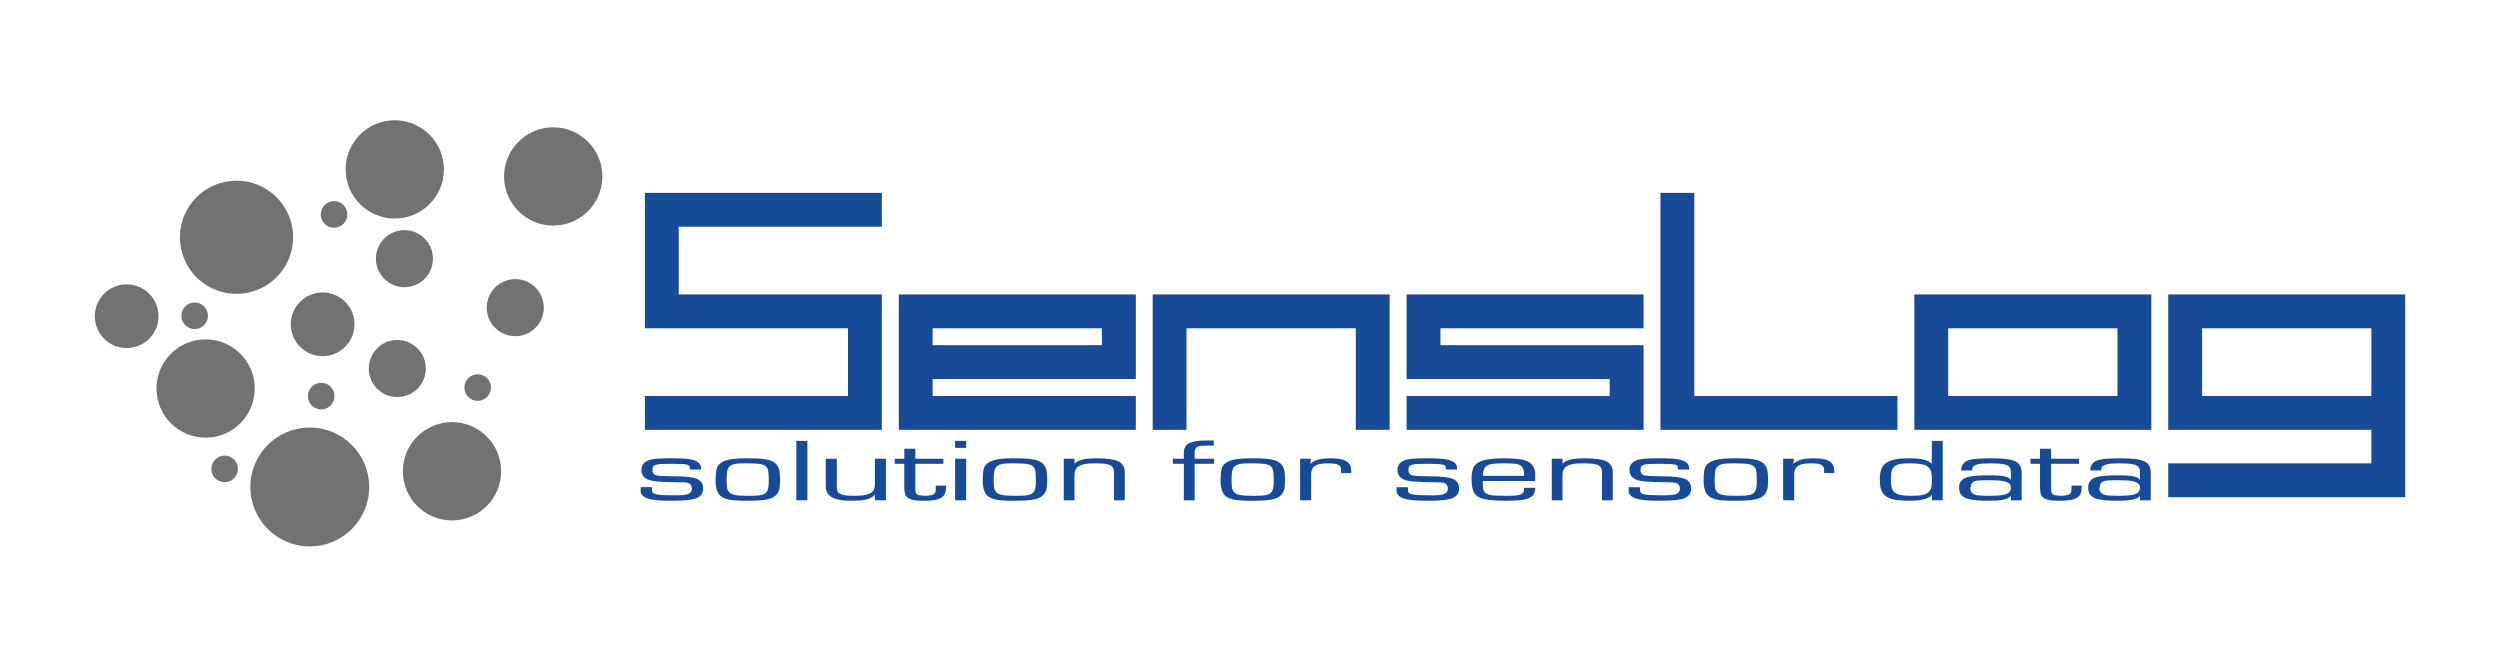 <?xml version="1.0" encoding="UTF-8"?>
<!DOCTYPE svg PUBLIC "-//W3C//DTD SVG 1.1//EN" "http://www.w3.org/Graphics/SVG/1.1/DTD/svg11.dtd">
<!-- Creator: CorelDRAW SE -->
<svg xmlns="http://www.w3.org/2000/svg" xml:space="preserve" width="300mm" height="80mm" version="1.1" style="shape-rendering:geometricPrecision; text-rendering:geometricPrecision; image-rendering:optimizeQuality; fill-rule:evenodd; clip-rule:evenodd"
viewBox="0 0 30000 8000"
 xmlns:xlink="http://www.w3.org/1999/xlink">
 <defs>
  <style type="text/css">
   <![CDATA[
    .fil1 {fill:#727271}
    .fil0 {fill:#174B97;fill-rule:nonzero}
   ]]>
  </style>
 </defs>
 <g id="Vrstva_x0020_1">
  <path class="fil0" d="M10582.24 5158.08l-2843.57 0 0 -406.22 2437.35 0 0 -812.45 -2437.35 0 0 -1624.9 2843.57 0 0 406.22 -2437.35 0 0 812.45 2437.35 0 0 1624.9zm2640.47 -1015.56l0 -203.11 -2031.13 0 0 203.11 2031.13 0zm406.9 1015.56l-2844.25 0 0 -1624.9 2844.25 0 0 1015.56 -2438.03 0 0 203.12 2438.03 0 0 406.22zm3046.01 0l-406.22 0 0 -1218.67 -2031.13 0 0 1218.67 -406.22 0 0 -1624.9 2843.57 0 0 1624.9zm3047.37 0l-2844.25 0 0 -406.22 2438.03 0 0 -203.12 -2438.03 0 0 -1015.56 2844.25 0 0 406.23 -2437.35 0 0 203.11 2437.35 0 0 1015.56zm3046.69 0l-2844.25 0 0 -2843.57 406.22 0 0 2437.35 2438.03 0 0 406.22zm2639.79 -406.22l0 -812.45 -2031.13 0 0 812.45 2031.13 0zm406.22 406.22l-2843.57 0 0 -1624.9 2843.57 0 0 1624.9zm2640.47 -406.22l0 -812.45 -2031.13 0 0 812.45 2031.13 0zm406.22 1214.61l-2843.57 0 0 -406.23 2437.35 0 0 -402.16 -2437.35 0 0 -1624.9 2843.57 0 0 2433.29z"/>
  <path class="fil0" d="M8414.75 5634.23l-135.85 0c0,-13.93 -0.82,-25.32 -2.48,-34.18 -1.65,-8.86 -9.1,-15.82 -22.37,-20.89 -13.24,-5.06 -32.84,-8.54 -58.8,-10.44 -25.95,-1.9 -58.25,-2.85 -96.9,-2.85l-54.67 0c-46.38,0 -83.66,0.8 -111.82,2.38 -28.16,1.58 -52.19,5.85 -72.07,12.81 -19.87,6.97 -29.82,26.59 -29.82,58.86 0,28.48 9.39,47.79 28.16,57.91 14.37,7.6 41.43,12.34 81.18,14.24 15.46,0 44.45,0.64 86.97,1.9 42.53,1.27 66.54,1.9 72.07,1.9 131.41,0 220.88,10.76 268.36,32.28 47.48,21.52 71.23,59.81 71.23,114.87 0,50 -23.47,86.86 -70.41,110.6 -46.92,23.73 -147.71,35.6 -302.32,35.6 -112.65,0 -194.37,-5.07 -245.17,-15.19 -88.35,-17.72 -132.53,-51.58 -132.53,-101.58l0 -46.52 135.85 0 0 18.99c0,22.15 2.47,37.02 7.45,44.62 4.97,7.59 14.08,13.6 27.32,18.03 28.73,8.23 69.04,12.98 120.93,14.24 51.91,1.27 96.1,1.9 132.53,1.9 66.26,0 112.66,-4.43 139.17,-13.29 34.23,-11.23 51.35,-32.59 51.35,-64.08 0,-31.49 -9.95,-52.85 -29.82,-64.24 -13.26,-7.43 -32.04,-12.02 -56.33,-13.61 -24.29,-1.58 -65.72,-2.37 -124.24,-2.37 -168.97,0 -276.93,-11.55 -323.87,-34.81 -46.92,-23.1 -70.39,-60.76 -70.39,-112.81 0,-62.82 36.99,-103.8 110.98,-122.94 41.96,-10.76 120.38,-16.14 235.24,-16.14 72.89,0 131.13,1.42 174.76,4.27 43.62,2.85 80.9,9.65 111.82,20.41 30.94,10.76 52.73,24.53 65.43,41.3 12.71,16.77 19.06,39.71 19.06,68.83zm556.61 -74.05l-41.4 0c-48.6,0 -84.22,2.21 -106.85,6.64 -22.65,4.43 -41.15,11.4 -55.51,20.89 -18.76,12.02 -31.46,29.9 -38.09,53.64 -6.63,23.73 -9.95,53.63 -9.95,89.71 0,3.8 0,7.59 0,11.39 0,3.8 0,7.28 0,10.44 0,11.4 0,20.26 0,26.59 0,43.03 3.04,73.25 9.11,90.66 6.09,17.4 15.74,32.12 29,44.14 20.98,18.36 63.5,29.43 127.56,33.23 20.98,1.26 51.9,1.9 92.76,1.9 51.92,0 88.35,-0.95 109.35,-2.85 43.06,-3.8 73.42,-11.71 91.1,-23.73 17.68,-12.03 29.82,-29.43 36.45,-52.22 6.62,-22.78 9.93,-49.68 9.93,-80.69l0 -37.03c0,-41.77 -2.2,-75.94 -6.63,-102.52 -4.41,-26.59 -16,-46.52 -34.78,-59.81 -18.77,-13.29 -46.38,-21.68 -82.83,-25.16 -36.44,-3.48 -79.52,-5.22 -129.22,-5.22zm-21.53 -60.76c86.15,0 149.09,1.9 188.86,5.7 62.94,6.33 109.88,18.67 140.8,37.02 36.46,20.89 60.19,53.16 71.23,96.83 6.63,25.32 9.95,65.82 9.95,121.52 0,54.43 -3.32,92.72 -9.95,114.87 -13.24,43.67 -40.31,75.95 -81.17,96.83 -33.12,16.46 -82.28,27.22 -147.44,32.28 -39.75,3.16 -95.52,4.75 -167.31,4.75 -99.39,0 -170.34,-5.07 -212.87,-15.19 -42.52,-10.13 -74.26,-24.21 -95.26,-42.25 -20.97,-18.04 -36.15,-43.19 -45.54,-75.47 -9.39,-32.28 -14.08,-67.09 -14.08,-104.43 0,-56.96 3.03,-101.74 9.11,-134.33 6.07,-32.59 23.73,-59.97 53.01,-82.12 29.26,-22.15 73.71,-37.66 133.35,-46.52 41.97,-6.33 97.74,-9.49 167.31,-9.49zm606.31 -208.85l132.52 0 0 712.95 -132.52 0 0 -712.95zm942.59 646.5l-3.31 1.89c-23.2,28.49 -62.95,48.1 -119.27,58.86 -38.66,7.6 -92.77,11.4 -162.34,11.4 -104.93,0 -181.95,-13.93 -231.11,-41.77 -49.13,-27.85 -73.7,-70.26 -73.7,-127.22l0 -335.11 132.51 0 0 327.52c0,29.11 2.77,49.84 8.29,62.18 5.53,12.34 15.46,22.63 29.82,30.85 26.79,15.83 81.18,23.74 163.17,23.74 48.6,0 86.97,-1.9 114.58,-5.7 41.15,-5.69 73.17,-16.14 96.36,-31.33 30.1,-18.98 45,-53.48 45,-103.47l0 -303.79 132.53 0 0 498.4 -132.53 0 0 -66.45zm352.85 -83.55l0 -287.65 -114.31 0 0 -60.75 114.31 0 0 -120.57 132.54 0 0 120.57 336.27 0 0 60.75 -336.27 0 0 305.69c0,34.18 9.38,56.01 28.14,65.51 11.05,5.69 40.33,9.81 87.81,12.34 66.26,0 106.02,-11.08 119.27,-33.23 6.63,-11.39 9.95,-28.48 9.95,-51.26l0 -37.98 122.58 0 0 24.69c0,52.53 -14.9,90.18 -44.72,112.97 -19.9,15.82 -47.5,27.21 -82.84,34.17 -35.33,6.97 -77.86,10.45 -127.56,10.45 -46.38,0 -85.03,-1.9 -115.95,-5.7 -30.92,-3.8 -56.89,-11.71 -77.86,-23.73 -20.99,-12.03 -34.8,-28.33 -41.43,-48.89 -6.61,-20.57 -9.93,-46.36 -9.93,-77.38zm609.63 -562.95l132.52 0 0 83.54 -132.52 0 0 -83.54zm0 214.55l132.52 0 0 498.4 -132.52 0 0 -498.4zm715.64 55.06l-41.41 0c-48.6,0 -84.21,2.21 -106.85,6.64 -22.65,4.43 -41.14,11.4 -55.51,20.89 -18.75,12.02 -31.46,29.9 -38.09,53.64 -6.63,23.73 -9.94,53.63 -9.94,89.71 0,3.8 0,7.59 0,11.39 0,3.8 0,7.28 0,10.44 0,11.4 0,20.26 0,26.59 0,43.03 3.03,73.25 9.1,90.66 6.09,17.4 15.74,32.12 29.01,44.14 20.97,18.36 63.5,29.43 127.55,33.23 20.98,1.26 51.9,1.9 92.77,1.9 51.91,0 88.35,-0.95 109.34,-2.85 43.06,-3.8 73.43,-11.71 91.1,-23.73 17.68,-12.03 29.83,-29.43 36.46,-52.22 6.61,-22.78 9.93,-49.68 9.93,-80.69l0 -37.03c0,-41.77 -2.2,-75.94 -6.64,-102.52 -4.41,-26.59 -16,-46.52 -34.77,-59.81 -18.78,-13.29 -46.38,-21.68 -82.84,-25.16 -36.43,-3.48 -79.52,-5.22 -129.21,-5.22zm-21.54 -60.76c86.15,0 149.09,1.9 188.86,5.7 62.94,6.33 109.88,18.67 140.81,37.02 36.45,20.89 60.18,53.16 71.23,96.83 6.63,25.32 9.94,65.82 9.94,121.52 0,54.43 -3.31,92.72 -9.94,114.87 -13.25,43.67 -40.31,75.95 -81.18,96.83 -33.12,16.46 -82.28,27.22 -147.43,32.28 -39.75,3.16 -95.52,4.75 -167.31,4.75 -99.4,0 -170.35,-5.07 -212.87,-15.19 -42.53,-10.13 -74.27,-24.21 -95.26,-42.25 -20.98,-18.04 -36.16,-43.19 -45.55,-75.47 -9.38,-32.28 -14.08,-67.09 -14.08,-104.43 0,-56.96 3.04,-101.74 9.11,-134.33 6.07,-32.59 23.73,-59.97 53.01,-82.12 29.27,-22.15 73.71,-37.66 133.35,-46.52 41.97,-6.33 97.74,-9.49 167.31,-9.49zm738.83 66.45c20.99,-25.31 57.99,-43.35 111,-54.11 39.75,-8.23 89.45,-12.34 149.09,-12.34 128.12,0 217.28,12.5 267.54,37.5 50.26,25 75.37,67.56 75.37,127.69l0 338.91 -129.22 0 0 -337.02c0,-41.77 -15.46,-69.93 -46.38,-84.49 -30.92,-14.55 -85.59,-21.83 -163.99,-21.83 -65.16,0 -110.72,2.37 -136.67,7.12 -25.95,4.74 -49.42,12.81 -70.41,24.21 -37.55,19.62 -56.33,57.91 -56.33,114.87l0 297.14 -129.2 0 0 -498.4 129.2 0 0 60.75zm1671.5 -280.05l0 61.71c-7.73,0 -16.84,0 -27.34,0 -10.49,0 -21.26,0 -32.3,0l-21.53 0c-30.93,0 -53.84,0.79 -68.76,2.37 -14.9,1.58 -27.88,4.27 -38.93,8.07 -27.6,11.39 -41.41,34.49 -41.41,69.3l0 77.85 233.59 0 0 60.75 -233.59 0 0 437.65 -129.21 0 0 -437.65 -132.53 0 0 -60.75 132.53 0 0 -73.1c0,-24.69 4.97,-47.15 14.92,-67.41 9.93,-20.25 25.39,-35.44 46.38,-45.56 45.28,-22.16 110.98,-33.23 197.13,-33.23 16.56,0 33.14,0 49.7,0 16.56,0 33.68,0 51.35,0zm465.49 274.36l-41.4 0c-48.6,0 -84.22,2.21 -106.85,6.64 -22.65,4.43 -41.15,11.4 -55.51,20.89 -18.76,12.02 -31.46,29.9 -38.09,53.64 -6.63,23.73 -9.95,53.63 -9.95,89.71 0,3.8 0,7.59 0,11.39 0,3.8 0,7.28 0,10.44 0,11.4 0,20.26 0,26.59 0,43.03 3.04,73.25 9.11,90.66 6.09,17.4 15.74,32.12 29,44.14 20.98,18.36 63.5,29.43 127.56,33.23 20.98,1.26 51.9,1.9 92.77,1.9 51.91,0 88.34,-0.95 109.34,-2.85 43.06,-3.8 73.42,-11.71 91.1,-23.73 17.68,-12.03 29.82,-29.43 36.45,-52.22 6.62,-22.78 9.93,-49.68 9.93,-80.69l0 -37.03c0,-41.77 -2.2,-75.94 -6.63,-102.52 -4.41,-26.59 -16,-46.52 -34.78,-59.81 -18.77,-13.29 -46.38,-21.68 -82.83,-25.16 -36.44,-3.48 -79.52,-5.22 -129.22,-5.22zm-21.53 -60.76c86.15,0 149.09,1.9 188.86,5.7 62.94,6.33 109.88,18.67 140.8,37.02 36.46,20.89 60.19,53.16 71.23,96.83 6.63,25.32 9.95,65.82 9.95,121.52 0,54.43 -3.32,92.72 -9.95,114.87 -13.24,43.67 -40.31,75.95 -81.17,96.83 -33.12,16.46 -82.28,27.22 -147.44,32.28 -39.75,3.16 -95.52,4.75 -167.31,4.75 -99.39,0 -170.34,-5.07 -212.87,-15.19 -42.52,-10.13 -74.26,-24.21 -95.26,-42.25 -20.97,-18.04 -36.15,-43.19 -45.54,-75.47 -9.39,-32.28 -14.08,-67.09 -14.08,-104.43 0,-56.96 3.04,-101.74 9.11,-134.33 6.07,-32.59 23.73,-59.97 53.01,-82.12 29.26,-22.15 73.71,-37.66 133.35,-46.52 41.97,-6.33 97.74,-9.49 167.31,-9.49zm713.98 68.35c26.5,-27.21 64.06,-46.2 112.65,-56.96 35.34,-7.59 79.52,-11.39 132.54,-11.39 55.21,0 99.39,4.27 132.51,12.82 33.14,8.54 57.71,20.57 73.73,36.07 16.01,15.51 26.78,32.28 32.3,50.32 5.53,18.03 8.28,38.76 8.28,62.18l0 16.14 -122.58 0 0 -15.19c0,-23.42 -0.84,-39.24 -2.5,-47.47 -1.65,-8.23 -7.73,-17.09 -18.21,-26.58 -10.49,-9.49 -25.41,-16.46 -44.73,-20.89 -19.33,-4.43 -49.42,-6.64 -90.28,-6.64 -66.28,0 -114.32,7.59 -144.12,22.78 -39.77,20.25 -59.65,57.91 -59.65,112.97l0 307.59 -132.53 0 0 -498.4 129.22 0 -6.63 62.65zm1762.61 66.46l-135.85 0c0,-13.93 -0.82,-25.32 -2.48,-34.18 -1.66,-8.86 -9.11,-15.82 -22.37,-20.89 -13.24,-5.06 -32.84,-8.54 -58.8,-10.44 -25.95,-1.9 -58.25,-2.85 -96.9,-2.85l-54.67 0c-46.39,0 -83.66,0.8 -111.82,2.38 -28.17,1.58 -52.2,5.85 -72.07,12.81 -19.88,6.97 -29.82,26.59 -29.82,58.86 0,28.48 9.39,47.79 28.16,57.91 14.36,7.6 41.43,12.34 81.18,14.24 15.46,0 44.44,0.64 86.97,1.9 42.52,1.27 66.53,1.9 72.07,1.9 131.41,0 220.88,10.76 268.36,32.28 47.48,21.52 71.23,59.81 71.23,114.87 0,50 -23.47,86.86 -70.41,110.6 -46.93,23.73 -147.72,35.6 -302.32,35.6 -112.66,0 -194.37,-5.07 -245.17,-15.19 -88.35,-17.72 -132.53,-51.58 -132.53,-101.58l0 -46.52 135.84 0 0 18.99c0,22.15 2.48,37.02 7.46,44.62 4.97,7.59 14.08,13.6 27.32,18.03 28.72,8.23 69.03,12.98 120.93,14.24 51.91,1.27 96.1,1.9 132.53,1.9 66.26,0 112.66,-4.43 139.16,-13.29 34.24,-11.23 51.36,-32.59 51.36,-64.08 0,-31.49 -9.95,-52.85 -29.82,-64.24 -13.27,-7.43 -32.04,-12.02 -56.33,-13.61 -24.29,-1.58 -65.72,-2.37 -124.24,-2.37 -168.97,0 -276.93,-11.55 -323.87,-34.81 -46.93,-23.1 -70.4,-60.76 -70.4,-112.81 0,-62.82 37,-103.8 110.98,-122.94 41.97,-10.76 120.39,-16.14 235.25,-16.14 72.88,0 131.13,1.42 174.76,4.27 43.62,2.85 80.89,9.65 111.81,20.41 30.94,10.76 52.74,24.53 65.44,41.3 12.7,16.77 19.06,39.71 19.06,68.83zm803.44 75.94c0,-29.74 -2.76,-54.9 -8.27,-75.47 -5.53,-20.57 -16.58,-36.55 -32.58,-47.94 -16.02,-11.39 -39.21,-18.67 -69.31,-21.84 -29.81,-3.16 -68.2,-4.74 -114.86,-4.74l-26.76 0c-48.88,0 -89.19,1.9 -120.95,5.69 -31.74,3.8 -57.43,11.71 -77.58,23.74 -15.46,12.02 -27.05,28.79 -34.24,50.31 -7.17,21.52 -10.76,44.94 -10.76,70.25l495.31 0zm132.53 -25.63l0 38.92 0 48.42 -627.84 0 0 29.43 0 7.6c0,37.34 3.87,64.87 11.6,82.59 7.73,17.72 27.61,32.28 59.63,43.67 19.89,6.33 44.74,10.28 74.54,11.86 29.82,1.59 70.69,2.38 122.6,2.38 58.53,0 101.88,-1.27 130.04,-3.8 28.16,-2.53 50.52,-8.54 67.1,-18.04 12.14,-6.96 20.15,-15.82 24.01,-26.58 3.87,-10.76 5.79,-26.58 5.79,-47.47l132.53 0c0,27.85 -4.97,51.74 -14.9,71.68 -9.95,19.94 -27.61,36.23 -53.01,48.89 -32.02,14.56 -71.51,24.05 -118.45,28.48 -46.94,4.43 -106.85,6.65 -179.74,6.65 -71.79,0 -136.66,-3.8 -194.65,-11.4 -57.99,-7.59 -100.77,-20.57 -128.38,-38.92 -30.92,-22.78 -51.07,-52.37 -60.46,-88.76 -9.39,-36.39 -14.08,-76.74 -14.08,-121.04 0,-51.9 6.07,-94.15 18.21,-126.74 12.15,-32.59 34.24,-57.44 66.26,-74.52 32.04,-18.36 74.27,-31.01 126.74,-37.98 52.45,-6.96 112.36,-10.44 179.73,-10.44 57.43,0 111.26,2.53 161.52,7.6 50.25,5.06 90.84,15.18 121.76,30.37 30.92,15.19 53.56,35.76 67.92,61.71 14.36,25.95 21.53,54.43 21.53,85.44zm328.01 -118.67c20.99,-25.31 57.98,-43.35 110.99,-54.11 39.75,-8.23 89.45,-12.34 149.1,-12.34 128.11,0 217.28,12.5 267.54,37.5 50.25,25 75.36,67.56 75.36,127.69l0 338.91 -129.21 0 0 -337.02c0,-41.77 -15.46,-69.93 -46.39,-84.49 -30.92,-14.55 -85.59,-21.83 -163.99,-21.83 -65.16,0 -110.72,2.37 -136.67,7.12 -25.94,4.74 -49.41,12.81 -70.41,24.21 -37.55,19.62 -56.32,57.91 -56.32,114.87l0 297.14 -129.2 0 0 -498.4 129.2 0 0 60.75zm1520.75 68.36l-135.85 0c0,-13.93 -0.82,-25.32 -2.48,-34.18 -1.65,-8.86 -9.1,-15.82 -22.37,-20.89 -13.24,-5.06 -32.84,-8.54 -58.8,-10.44 -25.95,-1.9 -58.25,-2.85 -96.9,-2.85l-54.67 0c-46.38,0 -83.66,0.8 -111.82,2.38 -28.16,1.58 -52.19,5.85 -72.07,12.81 -19.87,6.97 -29.82,26.59 -29.82,58.86 0,28.48 9.39,47.79 28.16,57.91 14.37,7.6 41.43,12.34 81.18,14.24 15.46,0 44.45,0.64 86.97,1.9 42.53,1.27 66.54,1.9 72.07,1.9 131.41,0 220.88,10.76 268.36,32.28 47.48,21.52 71.23,59.81 71.23,114.87 0,50 -23.47,86.86 -70.41,110.6 -46.92,23.73 -147.71,35.6 -302.32,35.6 -112.65,0 -194.37,-5.07 -245.17,-15.19 -88.35,-17.72 -132.53,-51.58 -132.53,-101.58l0 -46.52 135.85 0 0 18.99c0,22.15 2.47,37.02 7.45,44.62 4.97,7.59 14.08,13.6 27.32,18.03 28.73,8.23 69.04,12.98 120.93,14.24 51.91,1.27 96.1,1.9 132.53,1.9 66.26,0 112.66,-4.43 139.17,-13.29 34.23,-11.23 51.35,-32.59 51.35,-64.08 0,-31.49 -9.95,-52.85 -29.82,-64.24 -13.26,-7.43 -32.04,-12.02 -56.33,-13.61 -24.29,-1.58 -65.72,-2.37 -124.24,-2.37 -168.97,0 -276.93,-11.55 -323.87,-34.81 -46.92,-23.1 -70.39,-60.76 -70.39,-112.81 0,-62.82 36.99,-103.8 110.98,-122.94 41.96,-10.76 120.38,-16.14 235.24,-16.14 72.89,0 131.13,1.42 174.76,4.27 43.62,2.85 80.9,9.65 111.82,20.41 30.94,10.76 52.73,24.53 65.43,41.3 12.71,16.77 19.06,39.71 19.06,68.83zm556.61 -74.05l-41.4 0c-48.6,0 -84.22,2.21 -106.85,6.64 -22.65,4.43 -41.15,11.4 -55.51,20.89 -18.76,12.02 -31.46,29.9 -38.09,53.64 -6.63,23.73 -9.95,53.63 -9.95,89.71 0,3.8 0,7.59 0,11.39 0,3.8 0,7.28 0,10.44 0,11.4 0,20.26 0,26.59 0,43.03 3.04,73.25 9.11,90.66 6.09,17.4 15.74,32.12 29,44.14 20.98,18.36 63.5,29.43 127.56,33.23 20.98,1.26 51.9,1.9 92.76,1.9 51.92,0 88.35,-0.95 109.35,-2.85 43.06,-3.8 73.42,-11.71 91.1,-23.73 17.68,-12.03 29.82,-29.43 36.45,-52.22 6.62,-22.78 9.93,-49.68 9.93,-80.69l0 -37.03c0,-41.77 -2.2,-75.94 -6.63,-102.52 -4.41,-26.59 -16,-46.52 -34.78,-59.81 -18.77,-13.29 -46.38,-21.68 -82.83,-25.16 -36.44,-3.48 -79.52,-5.22 -129.22,-5.22zm-21.53 -60.76c86.15,0 149.09,1.9 188.86,5.7 62.94,6.33 109.88,18.67 140.8,37.02 36.46,20.89 60.19,53.16 71.23,96.83 6.63,25.32 9.95,65.82 9.95,121.52 0,54.43 -3.32,92.72 -9.95,114.87 -13.24,43.67 -40.31,75.95 -81.17,96.83 -33.12,16.46 -82.28,27.22 -147.44,32.28 -39.75,3.16 -95.52,4.75 -167.31,4.75 -99.39,0 -170.34,-5.07 -212.87,-15.19 -42.52,-10.13 -74.26,-24.21 -95.26,-42.25 -20.97,-18.04 -36.15,-43.19 -45.54,-75.47 -9.39,-32.28 -14.08,-67.09 -14.08,-104.43 0,-56.96 3.04,-101.74 9.11,-134.33 6.07,-32.59 23.73,-59.97 53.01,-82.12 29.26,-22.15 73.71,-37.66 133.35,-46.52 41.97,-6.33 97.74,-9.49 167.31,-9.49zm713.98 68.35c26.5,-27.21 64.06,-46.2 112.65,-56.96 35.34,-7.59 79.52,-11.39 132.54,-11.39 55.21,0 99.39,4.27 132.51,12.82 33.14,8.54 57.71,20.57 73.73,36.07 16.01,15.51 26.78,32.28 32.3,50.32 5.53,18.03 8.28,38.76 8.28,62.18l0 16.14 -122.58 0 0 -15.19c0,-23.42 -0.84,-39.24 -2.5,-47.47 -1.65,-8.23 -7.73,-17.09 -18.21,-26.58 -10.49,-9.49 -25.41,-16.46 -44.73,-20.89 -19.33,-4.43 -49.42,-6.64 -90.28,-6.64 -66.28,0 -114.32,7.59 -144.12,22.78 -39.77,20.25 -59.65,57.91 -59.65,112.97l0 307.59 -132.53 0 0 -498.4 129.22 0 -6.63 62.65zm1663.21 -277.2l129.22 0 0 712.95 -129.22 0 0 -62.66c-23.19,24.05 -57.98,41.46 -104.37,52.22 -46.38,10.76 -104.36,16.14 -173.94,16.14 -57.42,0 -107.4,-3.17 -149.91,-9.5 -42.52,-6.33 -78.14,-17.72 -106.86,-34.17 -28.7,-16.46 -50.8,-39.56 -66.26,-69.31 -15.46,-29.74 -23.19,-74.36 -23.19,-133.85 0,-10.76 0,-19.31 0,-25.63 0,-41.78 6.35,-78.8 19.06,-111.08 12.42,-32.27 35.33,-58.22 68.19,-77.84 51.64,-32.28 136.39,-48.42 253.72,-48.42 64.9,0 117.63,3.48 158.22,10.44 62.66,10.76 103.25,30.07 122.03,57.91l3.31 -277.2zm-251.8 269.61c-49.98,0 -85.03,1.26 -105.19,3.8 -41.14,5.06 -72.06,16.45 -93.32,34.17 -20.99,17.72 -33.41,42.25 -36.73,73.58 -3.3,31.32 -4.96,57.11 -4.96,77.37l0 18.98c0,34.81 3.58,64.56 10.77,89.24 7.17,24.68 21.53,44.15 43.07,58.39 21.53,14.24 53.29,23.89 95.26,28.95 27.6,3.17 62.94,4.75 106,4.75 40.87,0 74.55,-1.9 101.06,-5.7 39.76,-5.69 68.47,-16.14 86.15,-31.33 22.09,-17.72 35.89,-38.6 41.4,-62.65 5.54,-24.05 8.29,-55.06 8.29,-93.04 0,-33.54 -2.75,-63.13 -8.29,-88.76 -5.51,-25.63 -17.66,-46.99 -35.89,-64.08 -18.5,-17.09 -46.92,-28.64 -85.85,-34.65 -38.93,-6.02 -79.52,-9.02 -121.77,-9.02zm1199.36 393.02l0 -1.89c-22.09,24.05 -57.98,40.19 -107.68,48.41 -37.53,6.33 -91.11,9.5 -160.68,9.5 -129.21,0 -219.22,-10.13 -270.02,-30.38 -55.23,-22.15 -82.83,-62.03 -82.83,-119.62l0 -13.29c0,-58.86 30.92,-98.42 92.76,-118.67 48.6,-15.82 136.39,-23.73 263.41,-23.73l21.53 0c44.17,0 88.35,2.21 132.53,6.64 29.81,4.43 53.28,9.97 70.4,16.62 17.11,6.64 27.34,15.35 30.65,26.1l9.93 0 0 -88.28c0,-25.95 -5.51,-45.26 -16.56,-57.91 -11.04,-16.46 -33.95,-28.33 -68.19,-35.6 -34.52,-7.28 -84.21,-10.92 -149.65,-10.92l-28.16 0c-61.03,0 -107.13,4.11 -138.05,12.34 -42.25,11.39 -63.22,31.33 -63.22,59.81l0 13.29 -132.53 0c0,-31.65 6.89,-56.8 20.71,-75.47 13.8,-18.67 33.96,-33.71 60.46,-45.1 29.81,-10.76 70.4,-17.72 121.75,-20.88 51.36,-3.17 103.55,-4.75 156.56,-4.75 73.99,0 134.73,2.85 182.21,8.54 47.5,5.7 86.15,16.46 115.97,32.28 23.2,13.29 40.31,30.7 51.36,52.22 11.05,21.51 16.56,46.51 16.56,74.99l0 336.07 -129.22 0 0 -50.32zm-456.94 -167.08c-12.42,10.13 -19.87,24.37 -22.63,42.72 -2.76,18.36 -5.81,30.38 -9.11,36.08 2.2,11.39 4.96,20.88 8.27,28.48 3.32,7.59 9.39,15.82 18.5,24.68 13.26,13.29 34.51,21.83 64.06,25.63 29.54,3.8 75.38,5.7 137.78,5.7 64.32,0 114.58,-2.53 150.75,-7.6 36.16,-5.06 63.76,-14.87 82.54,-29.43 8.01,-6.33 14.36,-14.71 19.33,-25.15 4.98,-10.45 7.45,-23.58 7.45,-39.4 0,-36.71 -29.54,-61.39 -88.35,-74.05 -35.61,-7.6 -93.88,-11.39 -175.03,-11.39 -55.77,0 -98.02,1.26 -127.02,3.79 -28.71,2.54 -51.08,9.18 -66.54,19.94zm806.48 67.4l0 -287.65 -114.31 0 0 -60.75 114.31 0 0 -120.57 132.53 0 0 120.57 336.28 0 0 60.75 -336.28 0 0 305.69c0,34.18 9.39,56.01 28.15,65.51 11.05,5.69 40.33,9.81 87.81,12.34 66.25,0 106.02,-11.08 119.27,-33.23 6.63,-11.39 9.94,-28.48 9.94,-51.26l0 -37.98 122.59 0 0 24.69c0,52.53 -14.9,90.18 -44.73,112.97 -19.89,15.82 -47.49,27.21 -82.83,34.17 -35.34,6.97 -77.86,10.45 -127.56,10.45 -46.38,0 -85.03,-1.9 -115.95,-5.7 -30.92,-3.8 -56.89,-11.71 -77.86,-23.73 -21,-12.03 -34.8,-28.33 -41.43,-48.89 -6.61,-20.57 -9.93,-46.36 -9.93,-77.38zm1199.36 99.68l0 -1.89c-22.09,24.05 -57.98,40.19 -107.68,48.41 -37.53,6.33 -91.11,9.5 -160.68,9.5 -129.21,0 -219.22,-10.13 -270.02,-30.38 -55.23,-22.15 -82.83,-62.03 -82.83,-119.62l0 -13.29c0,-58.86 30.92,-98.42 92.76,-118.67 48.6,-15.82 136.39,-23.73 263.41,-23.73l21.53 0c44.17,0 88.35,2.21 132.53,6.64 29.81,4.43 53.28,9.97 70.4,16.62 17.11,6.64 27.34,15.35 30.65,26.1l9.93 0 0 -88.28c0,-25.95 -5.51,-45.26 -16.56,-57.91 -11.04,-16.46 -33.95,-28.33 -68.19,-35.6 -34.52,-7.28 -84.21,-10.92 -149.65,-10.92l-28.16 0c-61.03,0 -107.13,4.11 -138.05,12.34 -42.25,11.39 -63.22,31.33 -63.22,59.81l0 13.29 -132.53 0c0,-31.65 6.89,-56.8 20.71,-75.47 13.8,-18.67 33.96,-33.71 60.46,-45.1 29.81,-10.76 70.4,-17.72 121.75,-20.88 51.36,-3.17 103.55,-4.75 156.56,-4.75 73.99,0 134.73,2.85 182.21,8.54 47.5,5.7 86.15,16.46 115.97,32.28 23.2,13.29 40.31,30.7 51.36,52.22 11.05,21.51 16.56,46.51 16.56,74.99l0 336.07 -129.22 0 0 -50.32zm-456.94 -167.08c-12.42,10.13 -19.87,24.37 -22.63,42.72 -2.76,18.36 -5.81,30.38 -9.11,36.08 2.2,11.39 4.96,20.88 8.27,28.48 3.32,7.59 9.39,15.82 18.5,24.68 13.26,13.29 34.51,21.83 64.06,25.63 29.54,3.8 75.38,5.7 137.78,5.7 64.32,0 114.58,-2.53 150.75,-7.6 36.16,-5.06 63.76,-14.87 82.54,-29.43 8.01,-6.33 14.36,-14.71 19.33,-25.15 4.98,-10.45 7.45,-23.58 7.45,-39.4 0,-36.71 -29.54,-61.39 -88.35,-74.05 -35.61,-7.6 -93.88,-11.39 -175.03,-11.39 -55.77,0 -98.02,1.26 -127.02,3.79 -28.71,2.54 -51.08,9.18 -66.54,19.94z"/>
  <circle class="fil1" cx="2838.28" cy="2847.16" r="679.21"/>
  <circle class="fil1" cx="4737.06" cy="2032.83" r="589.75"/>
  <circle class="fil1" cx="6638.7" cy="2117.46" r="589.75"/>
  <circle class="fil1" cx="2467.39" cy="4662.09" r="589.75"/>
  <circle class="fil1" cx="5423.95" cy="5655.22" r="589.75"/>
  <circle class="fil1" cx="3717.37" cy="5843.57" r="713.35"/>
  <circle class="fil1" cx="3871.47" cy="3891.55" r="382.31"/>
  <circle class="fil1" cx="1519.92" cy="3794.52" r="382.31"/>
  <circle class="fil1" cx="4853.19" cy="3103.9" r="342.35"/>
  <circle class="fil1" cx="6183.07" cy="3691.78" r="342.35"/>
  <circle class="fil1" cx="4767.57" cy="4422.36" r="342.35"/>
  <circle class="fil1" cx="5732.17" cy="4650.67" r="159.71"/>
  <circle class="fil1" cx="3854.35" cy="4753.41" r="159.71"/>
  <circle class="fil1" cx="4008.45" cy="2573.08" r="159.71"/>
  <circle class="fil1" cx="2336.01" cy="3789.2" r="159.71"/>
  <circle class="fil1" cx="2695.69" cy="5626.68" r="159.71"/>
 </g>
</svg>
